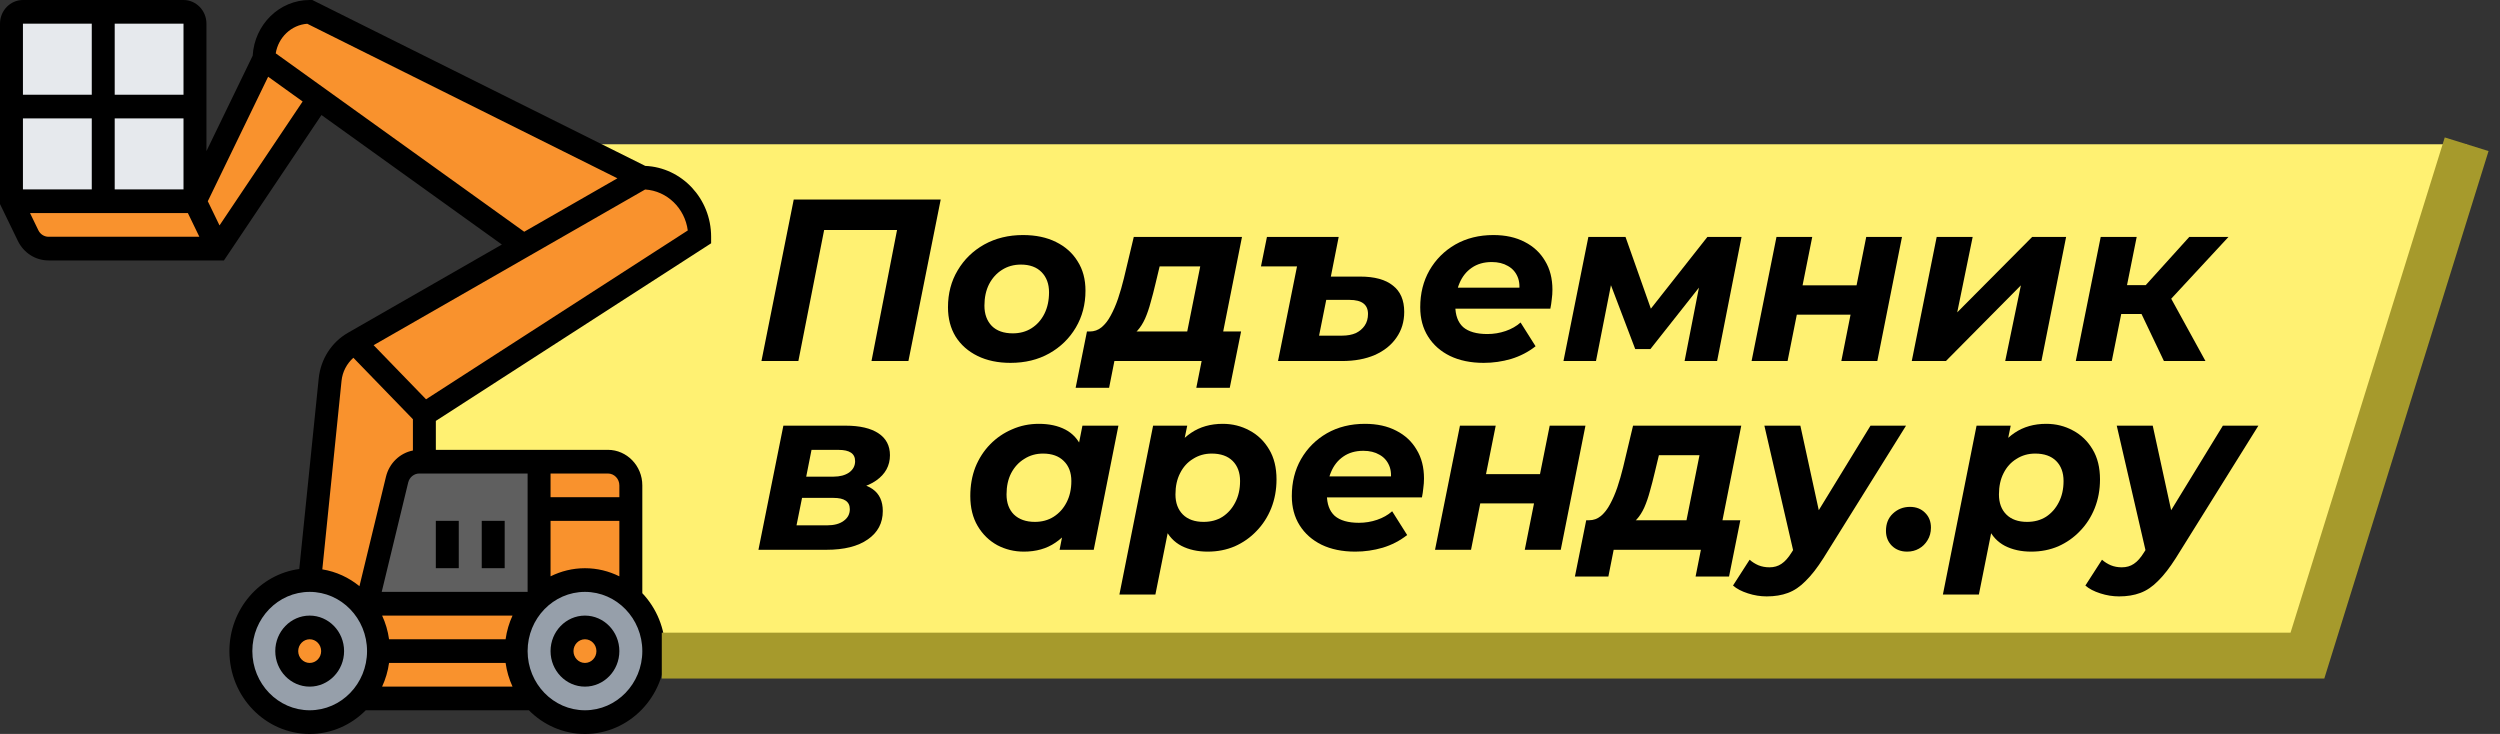 <?xml version="1.0" encoding="UTF-8"?> <svg xmlns="http://www.w3.org/2000/svg" width="109" height="32" viewBox="0 0 109 32" fill="none"><rect x="0" y="0" width="109" height="32" fill="#333333" stroke="none"/><path d="M23.672 6.289H107.547L100.926 29.023H17.051L17.943 17.2L23.672 11.986V6.289Z" fill="#FFF172"></path><path d="M27.505 26.081C28.12 26.648 28.505 27.474 28.505 28.388C28.505 30.096 27.16 31.485 25.504 31.485C24.619 31.485 23.819 31.087 23.269 30.452C22.794 29.905 22.504 29.183 22.504 28.388C22.504 27.593 22.794 26.87 23.269 26.323C23.344 26.235 23.419 26.158 23.504 26.081C24.034 25.59 24.734 25.291 25.504 25.291C26.274 25.291 26.975 25.59 27.505 26.081Z" fill="#969FAA"></path><path d="M15.738 26.323C16.213 26.87 16.503 27.593 16.503 28.388C16.503 29.183 16.213 29.905 15.738 30.452C15.188 31.087 14.388 31.485 13.502 31.485C11.847 31.485 10.502 30.096 10.502 28.388C10.502 26.679 11.847 25.291 13.502 25.291C14.388 25.291 15.188 25.688 15.738 26.323Z" fill="#969FAA"></path><path d="M26.502 20.129H23.502V26.08C24.032 25.59 24.732 25.29 25.502 25.29C26.272 25.29 26.973 25.59 27.503 26.08V21.161C27.503 20.593 27.052 20.129 26.502 20.129Z" fill="#F9922D"></path><path d="M16.003 26.324H23.27C22.794 26.871 22.504 27.594 22.504 28.389C22.504 29.184 22.794 29.906 23.27 30.453H15.738C16.213 29.906 16.503 29.184 16.503 28.389C16.503 27.594 16.213 26.871 15.738 26.324H16.003Z" fill="#F9922D"></path><path d="M25.504 29.42C26.056 29.42 26.504 28.958 26.504 28.388C26.504 27.818 26.056 27.355 25.504 27.355C24.952 27.355 24.504 27.818 24.504 28.388C24.504 28.958 24.952 29.42 25.504 29.42Z" fill="#F9922D"></path><path d="M13.5 29.42C14.053 29.42 14.5 28.958 14.5 28.388C14.5 27.818 14.053 27.355 13.5 27.355C12.948 27.355 12.5 27.818 12.5 28.388C12.5 28.958 12.948 29.42 13.5 29.42Z" fill="#F9922D"></path><path d="M23.27 26.323H16.004L17.314 20.908C17.424 20.449 17.824 20.129 18.284 20.129H18.504H23.505V22.193V26.08C23.42 26.157 23.345 26.235 23.27 26.323V26.323Z" fill="#5F5F5F"></path><path d="M29.773 8.497C29.318 8.032 28.693 7.743 28.003 7.743L13.501 0.518C12.951 0.518 12.451 0.75 12.086 1.121C11.726 1.498 11.501 2.014 11.501 2.582L8.5 8.776L9.5 10.84L13.891 4.296L22.822 10.711L15.466 14.933L15.411 14.964C14.841 15.289 14.461 15.883 14.391 16.554L13.501 25.292C14.386 25.292 15.186 25.689 15.736 26.324H16.001L17.311 20.91C17.421 20.451 17.822 20.131 18.282 20.131H18.502V18.066L30.503 10.324C30.503 9.612 30.224 8.967 29.773 8.497V8.497Z" fill="#F9922D"></path><path d="M8.501 8.773L9.501 10.838H2.12C1.74 10.838 1.395 10.616 1.225 10.265L0.5 8.773H8.501Z" fill="#F9922D"></path><path d="M8.501 1.034V8.776H0.5V1.034C0.5 0.75 0.725 0.518 1 0.518H8.001C8.276 0.518 8.501 0.75 8.501 1.034Z" fill="#E6E9ED"></path><path d="M25.504 26.84C24.677 26.84 24.004 27.535 24.004 28.388C24.004 29.242 24.677 29.937 25.504 29.937C26.331 29.937 27.004 29.242 27.004 28.388C27.004 27.535 26.331 26.84 25.504 26.84ZM25.504 28.904C25.229 28.904 25.004 28.673 25.004 28.388C25.004 28.104 25.229 27.872 25.504 27.872C25.78 27.872 26.004 28.104 26.004 28.388C26.004 28.673 25.78 28.904 25.504 28.904Z" fill="black"></path><path d="M13.502 26.84C12.675 26.84 12.002 27.535 12.002 28.388C12.002 29.242 12.675 29.937 13.502 29.937C14.329 29.937 15.002 29.242 15.002 28.388C15.002 27.535 14.329 26.84 13.502 26.84ZM13.502 28.904C13.227 28.904 13.002 28.673 13.002 28.388C13.002 28.104 13.227 27.872 13.502 27.872C13.778 27.872 14.002 28.104 14.002 28.388C14.002 28.673 13.778 28.904 13.502 28.904Z" fill="black"></path><path d="M21.004 22.709H22.004V24.773H21.004V22.709Z" fill="black"></path><path d="M19.002 22.709H20.002V24.773H19.002V22.709Z" fill="black"></path><path d="M31.005 10.608V10.323C31.005 8.659 29.727 7.302 28.132 7.233L13.617 0H13.502C12.174 0 11.095 1.077 11.017 2.428L9.001 6.588V1.032C9.001 0.463 8.553 0 8.001 0H1C0.449 0 0 0.463 0 1.032V8.896L0.777 10.499C1.032 11.027 1.547 11.355 2.118 11.355H9.764L14.016 5.015L21.882 10.662L15.168 14.511C14.457 14.919 13.981 15.661 13.896 16.497L13.048 24.808C11.332 25.039 10.002 26.554 10.002 28.387C10.002 30.379 11.572 32 13.502 32C14.453 32 15.316 31.605 15.947 30.968H23.059C23.69 31.605 24.553 32 25.504 32C27.434 32 29.005 30.379 29.005 28.387C29.005 27.405 28.622 26.515 28.005 25.863V21.161C28.005 20.308 27.331 19.613 26.504 19.613H19.003V18.351L31.005 10.608ZM29.987 10.048L18.576 17.409L16.29 15.05L28.128 8.262C29.085 8.322 29.862 9.08 29.987 10.048V10.048ZM8.001 4.129H5.001V1.032H8.001V4.129ZM8.001 5.161V8.258H5.001V5.161H8.001ZM4.001 1.032V4.129H1V1.032H4.001ZM1 8.258V5.161H4.001V8.258H1ZM1.671 10.037L1.309 9.29H8.192L8.692 10.323H2.118C1.928 10.323 1.756 10.213 1.671 10.037V10.037ZM9.571 9.828L9.06 8.774L11.691 3.345L13.195 4.425L9.571 9.828ZM12.022 2.326C12.135 1.628 12.7 1.087 13.396 1.036L26.919 7.774L22.856 10.104L12.022 2.326ZM14.891 16.605C14.931 16.21 15.121 15.854 15.407 15.599L18.003 18.278V19.642C17.436 19.753 16.972 20.192 16.828 20.786L15.672 25.558C15.212 25.181 14.658 24.923 14.053 24.824L14.891 16.605ZM27.004 25.128C26.549 24.903 26.042 24.774 25.504 24.774C24.966 24.774 24.459 24.903 24.004 25.128V22.71H27.004V25.128ZM16.963 28.903H22.044C22.095 29.268 22.198 29.614 22.346 29.936H16.66C16.809 29.614 16.912 29.268 16.963 28.903V28.903ZM22.044 27.871H16.963C16.912 27.507 16.809 27.16 16.66 26.839H22.346C22.198 27.16 22.095 27.507 22.044 27.871V27.871ZM23.004 25.806H16.643L17.798 21.036C17.854 20.806 18.053 20.645 18.283 20.645H23.004V25.806ZM13.502 30.968C12.123 30.968 11.002 29.81 11.002 28.387C11.002 26.964 12.123 25.806 13.502 25.806C14.881 25.806 16.003 26.964 16.003 28.387C16.003 29.81 14.881 30.968 13.502 30.968ZM25.504 30.968C24.125 30.968 23.004 29.81 23.004 28.387C23.004 26.964 24.125 25.806 25.504 25.806C26.883 25.806 28.005 26.964 28.005 28.387C28.005 29.81 26.883 30.968 25.504 30.968ZM27.004 21.161V21.677H24.004V20.645H26.504C26.78 20.645 27.004 20.877 27.004 21.161Z" fill="black"></path><path d="M33.199 15.741L34.607 8.699H41.015L39.607 15.741H37.997L39.184 9.655L39.476 10.027H35.553L36.006 9.655L34.809 15.741H33.199Z" fill="black"></path><path d="M44.058 15.821C43.508 15.821 43.029 15.72 42.62 15.519C42.211 15.318 41.892 15.037 41.664 14.674C41.443 14.312 41.332 13.886 41.332 13.397C41.332 12.793 41.473 12.257 41.755 11.787C42.036 11.311 42.422 10.936 42.911 10.661C43.407 10.386 43.971 10.248 44.601 10.248C45.158 10.248 45.637 10.349 46.04 10.55C46.449 10.751 46.764 11.033 46.985 11.395C47.213 11.751 47.327 12.176 47.327 12.673C47.327 13.27 47.186 13.806 46.905 14.282C46.623 14.758 46.237 15.134 45.748 15.409C45.258 15.684 44.695 15.821 44.058 15.821ZM44.159 14.534C44.467 14.534 44.739 14.46 44.973 14.312C45.215 14.158 45.403 13.947 45.537 13.678C45.671 13.41 45.738 13.098 45.738 12.743C45.738 12.381 45.63 12.089 45.416 11.868C45.201 11.647 44.9 11.536 44.511 11.536C44.202 11.536 43.927 11.613 43.686 11.767C43.451 11.915 43.263 12.123 43.123 12.391C42.988 12.659 42.921 12.971 42.921 13.326C42.921 13.695 43.029 13.99 43.243 14.212C43.458 14.426 43.763 14.534 44.159 14.534Z" fill="black"></path><path d="M51.646 15.037L52.33 11.616H50.56L50.379 12.371C50.312 12.659 50.241 12.931 50.167 13.186C50.1 13.441 50.02 13.675 49.926 13.89C49.832 14.098 49.721 14.272 49.594 14.413C49.467 14.547 49.306 14.641 49.111 14.694L47.512 14.453C47.706 14.453 47.877 14.393 48.025 14.272C48.179 14.145 48.313 13.974 48.427 13.759C48.548 13.538 48.655 13.29 48.749 13.015C48.843 12.733 48.927 12.441 49.001 12.139L49.433 10.329H54.151L53.215 15.037H51.646ZM46.898 16.907L47.391 14.453H54.111L53.618 16.907H52.159L52.391 15.741H48.588L48.357 16.907H46.898Z" fill="black"></path><path d="M57.201 11.616H54.978L55.239 10.329H58.367L57.201 11.616ZM59.303 12.059C59.933 12.059 60.409 12.19 60.731 12.451C61.06 12.706 61.224 13.088 61.224 13.598C61.224 14.027 61.11 14.403 60.882 14.725C60.661 15.047 60.346 15.298 59.937 15.479C59.534 15.653 59.058 15.741 58.508 15.741H55.722L56.808 10.329H58.367L58.025 12.059H59.303ZM58.518 14.634C58.746 14.634 58.944 14.597 59.112 14.524C59.279 14.443 59.41 14.332 59.504 14.191C59.598 14.051 59.645 13.883 59.645 13.689C59.645 13.28 59.377 13.075 58.84 13.075H57.824L57.512 14.634H58.518Z" fill="black"></path><path d="M64.688 15.821C64.125 15.821 63.635 15.72 63.219 15.519C62.81 15.318 62.492 15.037 62.264 14.674C62.036 14.312 61.922 13.886 61.922 13.397C61.922 12.793 62.056 12.257 62.324 11.787C62.599 11.311 62.975 10.936 63.451 10.661C63.934 10.386 64.487 10.248 65.111 10.248C65.64 10.248 66.096 10.349 66.479 10.55C66.861 10.745 67.156 11.02 67.364 11.375C67.578 11.724 67.686 12.143 67.686 12.632C67.686 12.773 67.676 12.914 67.656 13.055C67.642 13.196 67.622 13.33 67.595 13.457H63.119L63.28 12.542H66.861L66.217 12.823C66.271 12.522 66.254 12.27 66.167 12.069C66.079 11.861 65.939 11.704 65.744 11.596C65.55 11.482 65.315 11.425 65.04 11.425C64.698 11.425 64.406 11.509 64.165 11.677C63.93 11.838 63.753 12.062 63.632 12.351C63.511 12.639 63.451 12.964 63.451 13.326C63.451 13.742 63.565 14.054 63.793 14.262C64.028 14.463 64.38 14.564 64.849 14.564C65.124 14.564 65.389 14.52 65.644 14.433C65.898 14.346 66.116 14.222 66.297 14.061L66.951 15.097C66.636 15.345 66.281 15.529 65.885 15.65C65.496 15.764 65.097 15.821 64.688 15.821Z" fill="black"></path><path d="M68.167 15.741L69.253 10.329H70.872L72.18 14.031H71.526L74.443 10.329H75.932L74.866 15.741H73.448L74.192 11.938L74.423 12.099L71.959 15.218H71.295L70.068 11.989L70.339 11.918L69.585 15.741H68.167Z" fill="black"></path><path d="M76.369 15.741L77.455 10.329H79.014L78.592 12.441H80.946L81.368 10.329H82.927L81.851 15.741H80.282L80.684 13.719H78.341L77.938 15.741H76.369Z" fill="black"></path><path d="M83.353 15.741L84.44 10.329H86.009L85.335 13.618L88.604 10.329H90.083L89.006 15.741H87.427L88.111 12.441L84.842 15.741H83.353Z" fill="black"></path><path d="M94.347 15.741L93.12 13.165L94.417 12.572L96.158 15.741H94.347ZM90.504 15.741L91.591 10.329H93.16L92.074 15.741H90.504ZM92.033 13.689L92.265 12.431H94.166L93.924 13.689H92.033ZM94.478 13.226L92.999 13.045L95.454 10.329H97.163L94.478 13.226Z" fill="black"></path><path d="M33.068 23.971L34.155 18.559H36.871C37.488 18.559 37.964 18.67 38.299 18.891C38.634 19.112 38.802 19.431 38.802 19.847C38.802 20.303 38.601 20.672 38.198 20.953C37.803 21.228 37.273 21.366 36.609 21.366L36.74 21.014C37.317 21.014 37.752 21.117 38.047 21.325C38.343 21.533 38.49 21.852 38.49 22.281C38.49 22.804 38.272 23.216 37.836 23.518C37.407 23.82 36.804 23.971 36.026 23.971H33.068ZM34.728 22.905H36.056C36.364 22.905 36.606 22.841 36.78 22.713C36.961 22.586 37.052 22.415 37.052 22.201C37.052 22.033 36.991 21.909 36.871 21.828C36.757 21.748 36.579 21.708 36.337 21.708H34.969L34.728 22.905ZM35.151 20.782H36.337C36.619 20.782 36.847 20.722 37.022 20.601C37.196 20.474 37.283 20.309 37.283 20.108C37.283 19.941 37.223 19.817 37.102 19.736C36.981 19.655 36.804 19.615 36.569 19.615H35.382L35.151 20.782Z" fill="black"></path><path d="M44.639 24.051C44.223 24.051 43.837 23.957 43.482 23.77C43.127 23.575 42.842 23.297 42.627 22.935C42.413 22.573 42.305 22.137 42.305 21.627C42.305 21.171 42.379 20.752 42.526 20.37C42.681 19.988 42.895 19.655 43.17 19.374C43.445 19.092 43.764 18.874 44.126 18.72C44.488 18.559 44.877 18.479 45.293 18.479C45.742 18.479 46.128 18.562 46.45 18.73C46.771 18.898 47.009 19.159 47.164 19.515C47.325 19.863 47.382 20.316 47.335 20.873C47.301 21.51 47.17 22.07 46.942 22.553C46.714 23.029 46.406 23.398 46.017 23.659C45.635 23.921 45.175 24.051 44.639 24.051ZM45.122 22.754C45.43 22.754 45.702 22.68 45.937 22.532C46.178 22.378 46.366 22.17 46.5 21.909C46.641 21.64 46.711 21.329 46.711 20.973C46.711 20.604 46.6 20.313 46.379 20.098C46.164 19.884 45.863 19.776 45.474 19.776C45.172 19.776 44.9 19.853 44.659 20.008C44.418 20.155 44.227 20.363 44.086 20.631C43.952 20.893 43.885 21.201 43.885 21.557C43.885 21.926 43.992 22.217 44.206 22.432C44.428 22.646 44.733 22.754 45.122 22.754ZM46.198 23.971L46.409 22.895L46.761 21.285L46.973 19.676L47.194 18.559H48.763L47.687 23.971H46.198Z" fill="black"></path><path d="M52.658 24.051C52.223 24.051 51.84 23.968 51.512 23.8C51.19 23.632 50.949 23.374 50.788 23.025C50.627 22.67 50.57 22.214 50.617 21.657C50.657 21.014 50.788 20.454 51.009 19.977C51.237 19.501 51.545 19.132 51.934 18.871C52.323 18.609 52.783 18.479 53.312 18.479C53.735 18.479 54.124 18.576 54.479 18.77C54.835 18.958 55.12 19.233 55.334 19.595C55.549 19.951 55.656 20.387 55.656 20.903C55.656 21.352 55.579 21.771 55.425 22.16C55.27 22.543 55.056 22.875 54.781 23.156C54.513 23.438 54.197 23.659 53.835 23.82C53.473 23.974 53.081 24.051 52.658 24.051ZM48.806 25.922L50.275 18.559H51.763L51.542 19.635L51.2 21.245L50.989 22.854L50.375 25.922H48.806ZM52.477 22.754C52.793 22.754 53.068 22.68 53.302 22.532C53.537 22.378 53.721 22.17 53.855 21.909C53.996 21.64 54.067 21.329 54.067 20.973C54.067 20.604 53.959 20.313 53.745 20.098C53.53 19.884 53.225 19.776 52.83 19.776C52.528 19.776 52.256 19.853 52.015 20.008C51.773 20.155 51.586 20.363 51.452 20.631C51.317 20.893 51.25 21.201 51.25 21.557C51.25 21.926 51.358 22.217 51.572 22.432C51.787 22.646 52.089 22.754 52.477 22.754Z" fill="black"></path><path d="M59.089 24.051C58.526 24.051 58.036 23.951 57.62 23.75C57.211 23.548 56.893 23.267 56.665 22.905C56.437 22.543 56.323 22.117 56.323 21.627C56.323 21.024 56.457 20.487 56.725 20.018C57 19.541 57.376 19.166 57.852 18.891C58.334 18.616 58.888 18.479 59.511 18.479C60.041 18.479 60.497 18.579 60.879 18.78C61.262 18.975 61.557 19.25 61.764 19.605C61.979 19.954 62.086 20.373 62.086 20.863C62.086 21.003 62.076 21.144 62.056 21.285C62.043 21.426 62.023 21.56 61.996 21.688H57.52L57.681 20.772H61.262L60.618 21.054C60.672 20.752 60.655 20.5 60.568 20.299C60.48 20.091 60.34 19.934 60.145 19.826C59.951 19.712 59.716 19.655 59.441 19.655C59.099 19.655 58.807 19.739 58.566 19.907C58.331 20.068 58.153 20.293 58.033 20.581C57.912 20.869 57.852 21.195 57.852 21.557C57.852 21.973 57.966 22.284 58.194 22.492C58.428 22.693 58.78 22.794 59.25 22.794C59.525 22.794 59.79 22.75 60.044 22.663C60.299 22.576 60.517 22.452 60.698 22.291L61.352 23.327C61.037 23.575 60.681 23.76 60.286 23.88C59.897 23.994 59.498 24.051 59.089 24.051Z" fill="black"></path><path d="M62.567 23.971L63.654 18.559H65.213L64.79 20.672H67.144L67.567 18.559H69.126L68.049 23.971H66.48L66.883 21.949H64.539L64.137 23.971H62.567Z" fill="black"></path><path d="M73.414 23.267L74.098 19.847H72.328L72.147 20.601C72.08 20.89 72.009 21.161 71.936 21.416C71.868 21.671 71.788 21.905 71.694 22.12C71.6 22.328 71.49 22.502 71.362 22.643C71.235 22.777 71.074 22.871 70.879 22.925L69.28 22.683C69.475 22.683 69.645 22.623 69.793 22.502C69.947 22.375 70.081 22.204 70.195 21.989C70.316 21.768 70.423 21.52 70.517 21.245C70.611 20.963 70.695 20.672 70.769 20.37L71.201 18.559H75.919L74.984 23.267H73.414ZM68.666 25.138L69.159 22.683H75.879L75.386 25.138H73.927L74.159 23.971H70.356L70.125 25.138H68.666Z" fill="black"></path><path d="M77.027 26.003C76.752 26.003 76.481 25.959 76.213 25.872C75.938 25.785 75.72 25.671 75.559 25.53L76.283 24.404C76.397 24.504 76.524 24.584 76.665 24.645C76.813 24.705 76.974 24.735 77.148 24.735C77.349 24.735 77.524 24.685 77.671 24.584C77.825 24.484 77.976 24.313 78.124 24.072L78.556 23.387L78.697 23.227L81.554 18.559H83.103L79.502 24.333C79.234 24.756 78.975 25.087 78.727 25.329C78.486 25.577 78.228 25.751 77.953 25.852C77.685 25.953 77.376 26.003 77.027 26.003ZM78.224 24.182L76.927 18.559H78.496L79.482 23.086L78.224 24.182Z" fill="black"></path><path d="M83.153 24.051C82.885 24.051 82.664 23.968 82.49 23.8C82.315 23.626 82.228 23.408 82.228 23.146C82.228 22.831 82.329 22.579 82.53 22.392C82.738 22.197 82.986 22.1 83.274 22.1C83.542 22.1 83.76 22.184 83.928 22.351C84.102 22.519 84.189 22.737 84.189 23.005C84.189 23.213 84.139 23.398 84.038 23.558C83.945 23.713 83.821 23.834 83.666 23.921C83.512 24.008 83.341 24.051 83.153 24.051Z" fill="black"></path><path d="M88.562 24.051C88.126 24.051 87.744 23.968 87.415 23.8C87.094 23.632 86.852 23.374 86.691 23.025C86.53 22.67 86.473 22.214 86.52 21.657C86.561 21.014 86.691 20.454 86.913 19.977C87.141 19.501 87.449 19.132 87.838 18.871C88.227 18.609 88.686 18.479 89.216 18.479C89.638 18.479 90.028 18.576 90.383 18.77C90.738 18.958 91.023 19.233 91.238 19.595C91.453 19.951 91.56 20.387 91.56 20.903C91.56 21.352 91.483 21.771 91.328 22.16C91.174 22.543 90.96 22.875 90.685 23.156C90.416 23.438 90.101 23.659 89.739 23.82C89.377 23.974 88.985 24.051 88.562 24.051ZM84.71 25.922L86.178 18.559H87.667L87.446 19.635L87.104 21.245L86.892 22.854L86.279 25.922H84.71ZM88.381 22.754C88.696 22.754 88.971 22.68 89.206 22.532C89.441 22.378 89.625 22.17 89.759 21.909C89.9 21.64 89.971 21.329 89.971 20.973C89.971 20.604 89.863 20.313 89.649 20.098C89.434 19.884 89.129 19.776 88.733 19.776C88.431 19.776 88.16 19.853 87.918 20.008C87.677 20.155 87.489 20.363 87.355 20.631C87.221 20.893 87.154 21.201 87.154 21.557C87.154 21.926 87.261 22.217 87.476 22.432C87.691 22.646 87.992 22.754 88.381 22.754Z" fill="black"></path><path d="M92.391 26.003C92.116 26.003 91.844 25.959 91.576 25.872C91.301 25.785 91.083 25.671 90.922 25.53L91.647 24.404C91.76 24.504 91.888 24.584 92.029 24.645C92.176 24.705 92.337 24.735 92.511 24.735C92.713 24.735 92.887 24.685 93.035 24.584C93.189 24.484 93.34 24.313 93.487 24.072L93.92 23.387L94.061 23.227L96.917 18.559H98.466L94.865 24.333C94.597 24.756 94.339 25.087 94.091 25.329C93.849 25.577 93.591 25.751 93.316 25.852C93.048 25.953 92.74 26.003 92.391 26.003ZM93.588 24.182L92.29 18.559H93.859L94.845 23.086L93.588 24.182Z" fill="black"></path><path d="M28.854 28.585H100.603L107.546 6.289" stroke="#A69A2C" stroke-width="2"></path></svg> 